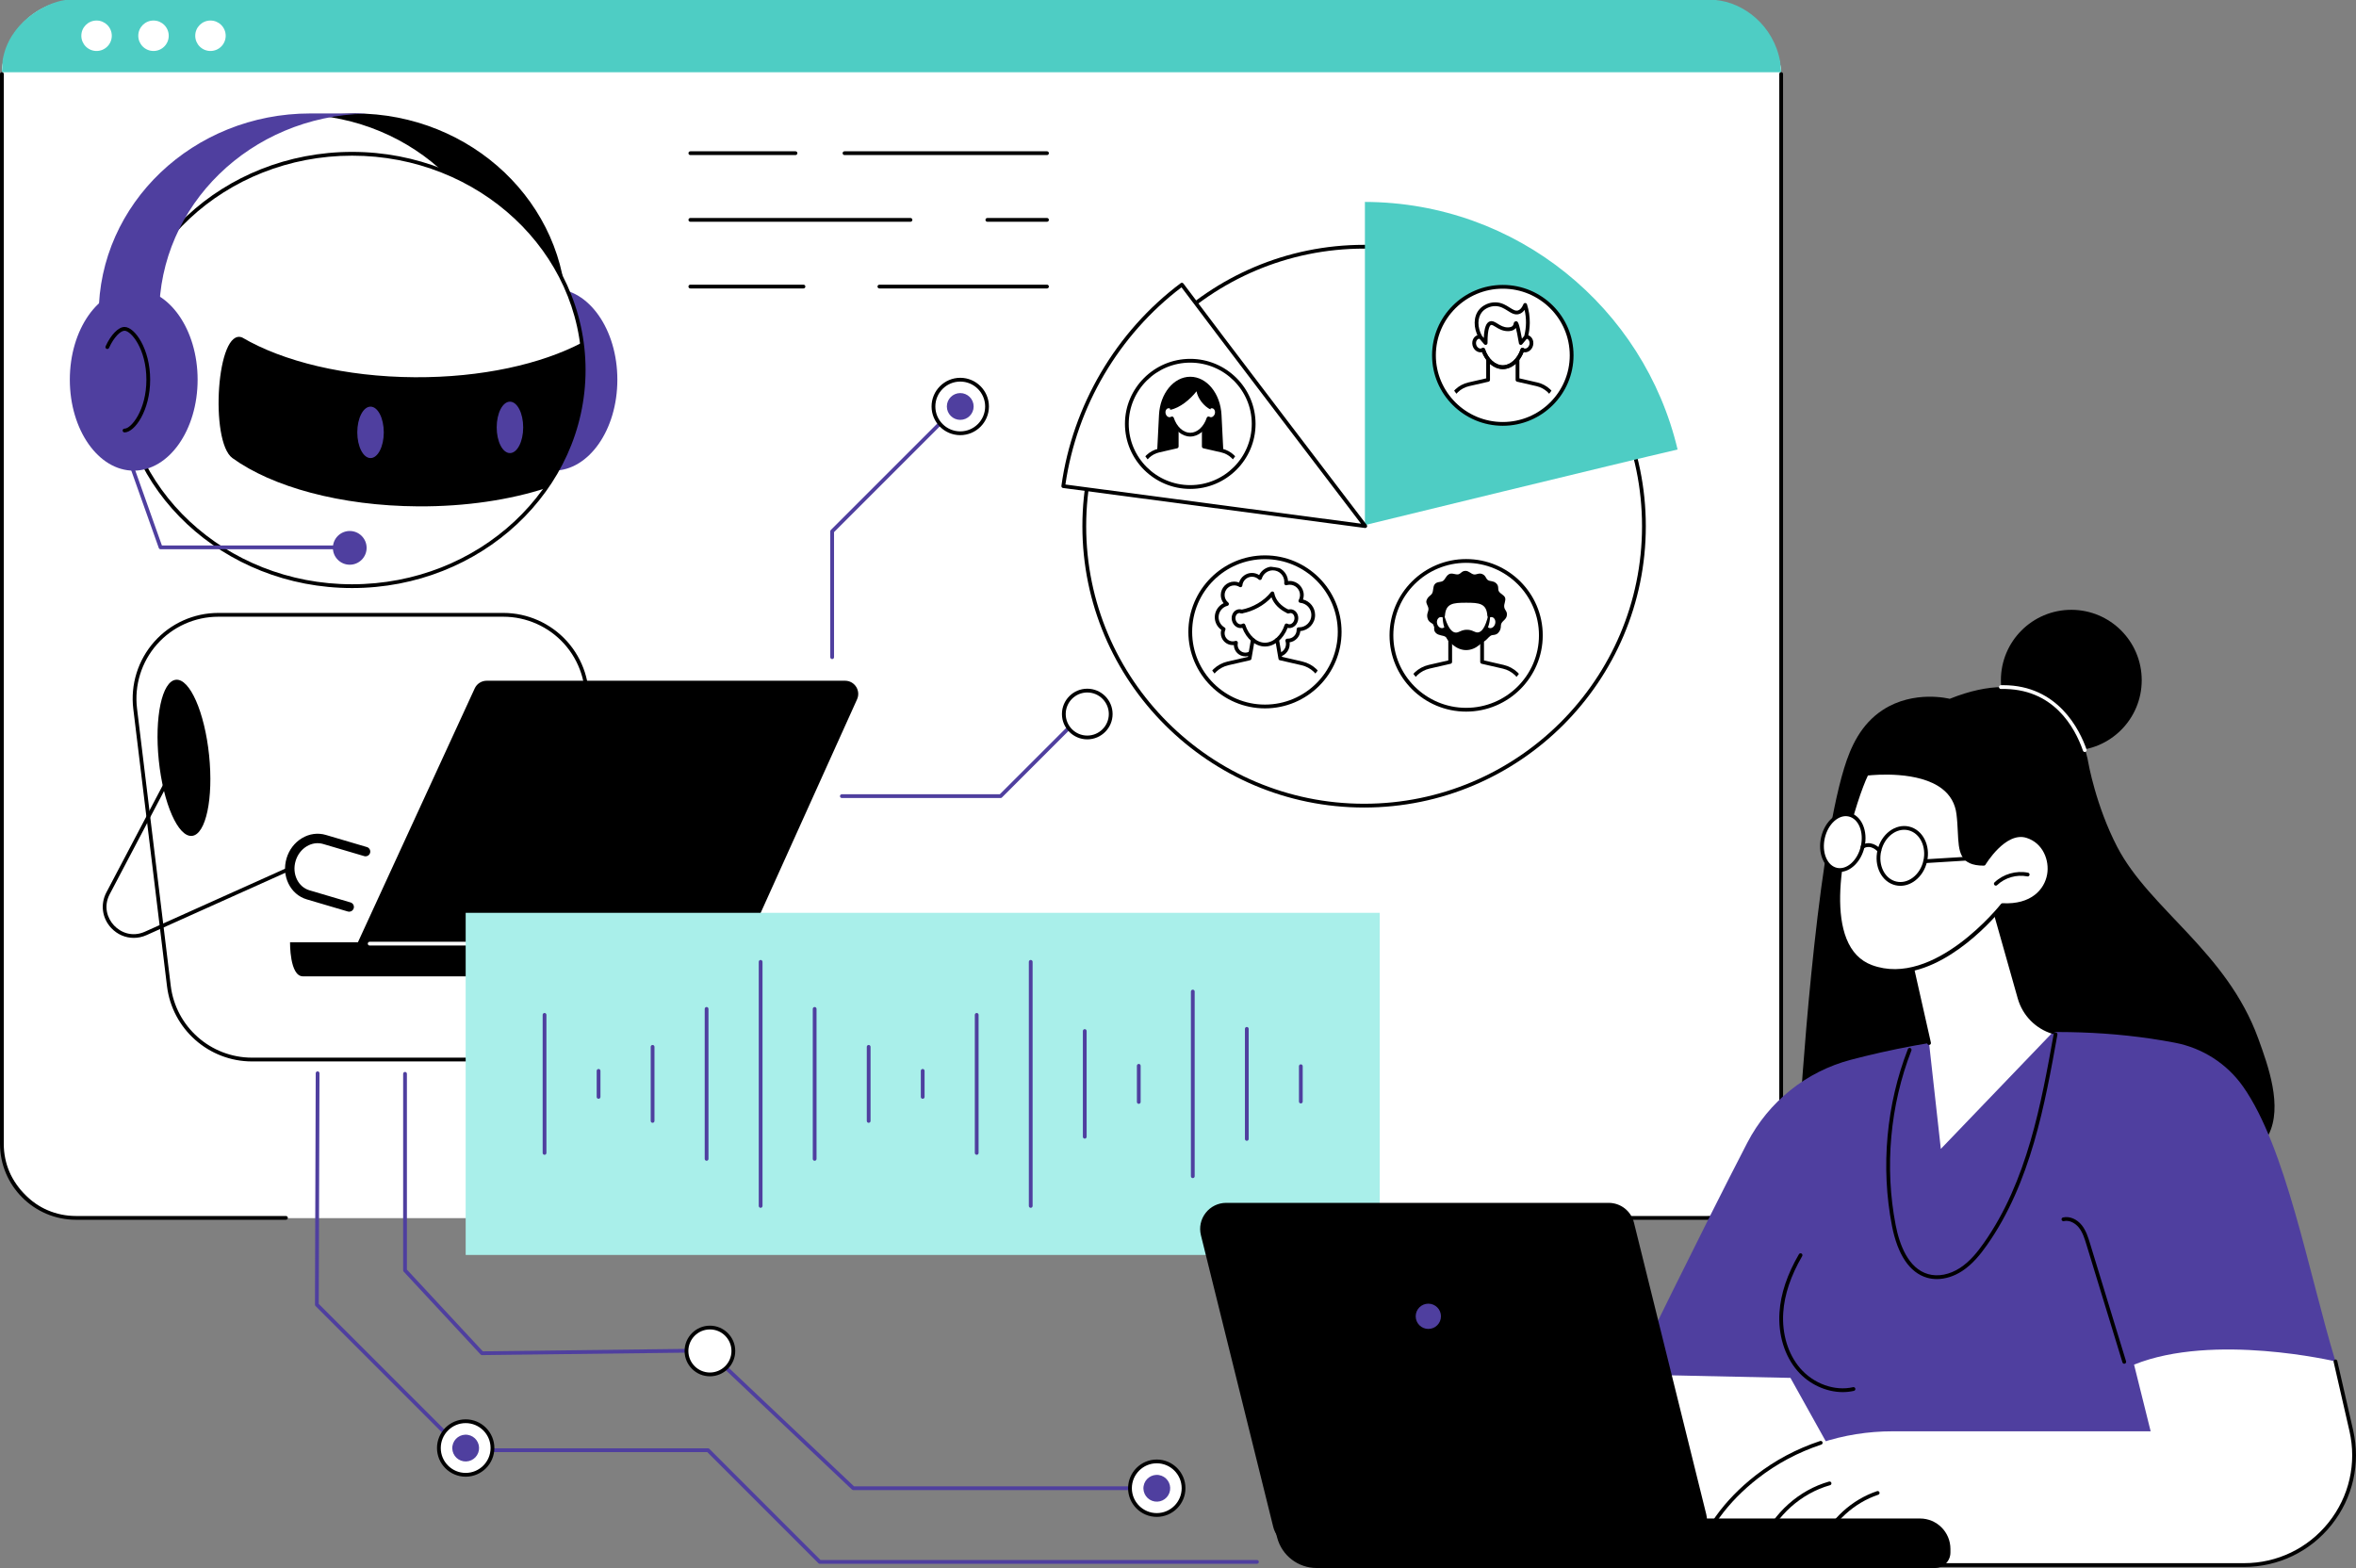 <?xml version="1.0" encoding="UTF-8"?><svg id="_レイヤー_2" xmlns="http://www.w3.org/2000/svg" xmlns:xlink="http://www.w3.org/1999/xlink" viewBox="0 0 2749.4 1830"><rect x="0" y="0" width="2749.4" height="1830" fill="#808080" stroke="none"/><defs><style>.cls-1{fill:none;}.cls-2{fill:#a9efea;}.cls-3{fill:#4f3f9f;}.cls-4{clip-path:url(#clippath-1);}.cls-5{clip-path:url(#clippath-3);}.cls-6{clip-path:url(#clippath-2);}.cls-7{fill:#fff;}.cls-8{fill:#4ecdc4;}.cls-9{clip-path:url(#clippath);}</style><clipPath id="clippath"><ellipse id="SVGID" class="cls-1" cx="1389" cy="494.72" rx="64.81" ry="64.54"/></clipPath><clipPath id="clippath-1"><ellipse id="SVGID-2" class="cls-1" cx="1753.74" cy="414.72" rx="70.36" ry="70.07"/></clipPath><clipPath id="clippath-2"><ellipse id="SVGID-3" class="cls-1" cx="1476.19" cy="737.45" rx="76.36" ry="76.27"/></clipPath><clipPath id="clippath-3"><ellipse id="SVGID-4" class="cls-1" cx="1710.96" cy="741.5" rx="76.36" ry="76.04"/></clipPath></defs><g id="Illustration"><g id="AI-Driven_Call_Analysis"><rect class="cls-7" x="2.2" width="2076.38" height="1421.37" rx="87.67" ry="87.67"/><rect class="cls-7" x="2.2" width="2076.38" height="1421.37" rx="87.67" ry="87.67"/><path class="cls-8" d="M2078.59,84.33l-1.25-12.68C2069.69,29.76,2034.91,2.77,2001.74,0H76.18C51.92,3.26,10.02,27.15,3.1,70.34l-.89,13.99h2076.38Z"/><path d="M333.7,1423.58H88.58c-48.84,0-88.58-39.74-88.58-88.58V86.37c0-1.22.99-2.2,2.2-2.2s2.2.99,2.2,2.2v1248.63c0,46.41,37.76,84.17,84.17,84.17h245.12c1.22,0,2.2.99,2.2,2.2s-.99,2.2-2.2,2.2Z"/><path d="M1992.21,1423.58H804.1c-1.22,0-2.2-.99-2.2-2.2s.99-2.2,2.2-2.2h1188.11c46.41,0,84.17-37.76,84.17-84.17V86.37c0-1.22.99-2.2,2.2-2.2s2.2.99,2.2,2.2v1248.63c0,48.84-39.74,88.58-88.58,88.58Z"/><circle class="cls-7" cx="112.68" cy="41.73" r="17.77"/><circle class="cls-7" cx="179.14" cy="41.73" r="17.77"/><circle class="cls-7" cx="245.61" cy="41.73" r="17.77"/><path class="cls-7" d="M254.76,717.56h332.6c58.06,0,103.32,50.31,97.2,108.04l-34.26,323.53c-5.26,49.72-47.2,87.46-97.2,87.46h-259.01c-49.42,0-91.07-36.89-97.03-85.95l-39.33-323.53c-7.08-58.23,38.37-109.54,97.03-109.54Z"/><path d="M553.11,1238.79h-259.01c-50.48,0-93.13-37.79-99.22-87.89l-39.33-323.53c-3.45-28.38,5.44-56.94,24.4-78.34,18.96-21.4,46.23-33.68,74.82-33.68h332.6c28.3,0,55.38,12.06,74.31,33.1,18.93,21.03,28.07,49.24,25.09,77.38l-34.26,323.53c-5.4,50.98-48.13,89.43-99.4,89.43ZM254.76,719.77c-27.33,0-53.4,11.73-71.52,32.19-18.12,20.46-26.62,47.75-23.33,74.88l39.33,323.53c5.82,47.9,46.6,84.01,94.84,84.01h259.01c49.01,0,89.85-36.75,95.01-85.48l34.26-323.53c2.85-26.9-5.89-53.86-23.98-73.96-18.09-20.11-43.98-31.64-71.03-31.64H254.76Z"/><ellipse cx="214.63" cy="884.46" rx="29.51" ry="91.59" transform="translate(-89.75 26.74) rotate(-5.9)"/><path d="M156.06,1094.59c-9.71,0-19.14-3.97-26.22-11.5-10.74-11.43-12.96-27.79-5.65-41.68l86.47-164.25c.57-1.08,1.9-1.49,2.98-.92,1.08.57,1.49,1.9.92,2.98l-86.47,164.25c-7.79,14.8-2.54,28.61,4.97,36.6,7.51,7.99,20.97,14.09,36.22,7.23l163.51-73.47c1.11-.5,2.41,0,2.91,1.11.5,1.11,0,2.42-1.11,2.92l-163.51,73.47c-4.89,2.2-9.99,3.26-15.03,3.27Z"/><path d="M407.5,1064.05c-.52,0-1.04-.07-1.56-.23l-47.93-14.16c-9.37-2.77-16.98-9.33-21.42-18.5-4.36-8.99-5.14-19.41-2.2-29.37,2.94-9.95,9.26-18.28,17.8-23.46,8.71-5.28,18.67-6.66,28.03-3.89l47.93,14.15c2.92.86,4.59,3.93,3.72,6.85-.86,2.92-3.93,4.59-6.85,3.72l-47.93-14.15c-6.36-1.88-13.18-.9-19.2,2.75-6.19,3.75-10.78,9.84-12.94,17.15-2.16,7.31-1.61,14.93,1.55,21.43,3.07,6.33,8.27,10.86,14.63,12.73l47.93,14.16c2.92.86,4.59,3.93,3.72,6.85-.71,2.4-2.9,3.95-5.28,3.95Z"/><path d="M353.54,1139.49h500.71l145.92-323.31c4.59-10.17-2.85-21.7-14.01-21.7h-418.21c-6,0-11.46,3.49-13.97,8.95l-136.33,296.36h-79.17s-.61,39.69,15.05,39.69Z"/><path class="cls-7" d="M855.78,1103.53h-424.38c-1.22,0-2.2-.99-2.2-2.2s.99-2.2,2.2-2.2h424.38c1.22,0,2.2.99,2.2,2.2s-.99,2.2-2.2,2.2Z"/><path d="M590.12,380.79c.26-4.43.41-8.89.41-13.38,0-127.92-107.07-230.93-240.76-233.9.02,0,2.04,1.51.19,1.58-2,.07,62.15-2.68,64.16-2.68,136.4,0,246.98,105.21,246.98,235,0,4.49-.15,8.95-.41,13.38h-70.57Z"/><ellipse class="cls-3" cx="645.87" cy="443.12" rx="74.57" ry="106.17"/><ellipse class="cls-7" cx="410.88" cy="431.79" rx="270.26" ry="252.32"/><path d="M410.88,686.31c-150.24,0-272.46-114.18-272.46-254.52s122.23-254.52,272.46-254.52,272.46,114.18,272.46,254.52-122.23,254.52-272.46,254.52ZM410.88,181.68c-147.8,0-268.05,112.2-268.05,250.11s120.25,250.11,268.05,250.11,268.05-112.2,268.05-250.11-120.25-250.11-268.05-250.11Z"/><path d="M637.55,569.55c27.52-39.26,43.63-86.14,43.91-136.57.06-11.24-.67-22.3-2.14-33.16-47.7,25.18-117.49,40.87-195.22,40.44-81.42-.45-153.97-18.49-201.39-46.33-29.93-12.33-38.18,121.3-11.52,140.64,46.17,33.49,126,55.88,216.85,56.39,55.61.31,107.18-7.63,149.49-21.4Z"/><ellipse class="cls-3" cx="432.41" cy="504.6" rx="15.46" ry="30.01"/><ellipse class="cls-3" cx="595.09" cy="498.79" rx="15.46" ry="30.01"/><ellipse class="cls-3" cx="156.05" cy="443.12" rx="74.57" ry="106.17"/><path d="M145.31,504.66c-1.22,0-2.2-.99-2.2-2.2s.99-2.2,2.2-2.2c7.8,0,25.53-21.59,25.53-57.13s-17.73-57.13-25.53-57.13c-4.37,0-12.19,7.01-18.05,20-.5,1.11-1.81,1.61-2.92,1.1-1.11-.5-1.6-1.81-1.1-2.92,6.1-13.52,14.97-22.6,22.07-22.6,12.06,0,29.94,25.84,29.94,61.54s-17.89,61.54-29.94,61.54Z"/><path class="cls-3" d="M186.13,380.79c-.26-4.43-.41-8.89-.41-13.38,0-127.92,106.8-231.75,240.49-234.72-.02,0-.08-.28-.11-.28-2-.05-61.96,0-63.97,0-136.4,0-246.98,105.21-246.98,235,0,4.49.15,8.95.41,13.38h70.57Z"/><path class="cls-3" d="M400,641.03h-212.62c-.93,0-1.77-.59-2.08-1.47l-36.13-101.74c-.41-1.15.19-2.41,1.34-2.82,1.15-.41,2.41.19,2.82,1.34l35.61,100.27h211.06c1.22,0,2.2.99,2.2,2.2s-.99,2.2-2.2,2.2Z"/><circle class="cls-3" cx="408.15" cy="639.4" r="19.68" transform="translate(-332.58 475.88) rotate(-45)"/><rect class="cls-2" x="543.43" y="1065.35" width="1066.66" height="399.28"/><path class="cls-3" d="M887.64,1409.63c-1.22,0-2.2-.99-2.2-2.2v-284.87c0-1.22.99-2.2,2.2-2.2s2.2.99,2.2,2.2v284.87c0,1.22-.99,2.2-2.2,2.2Z"/><path class="cls-3" d="M950.68,1354.72c-1.22,0-2.2-.99-2.2-2.2v-175.04c0-1.22.99-2.2,2.2-2.2s2.2.99,2.2,2.2v175.04c0,1.22-.99,2.2-2.2,2.2Z"/><path class="cls-3" d="M1013.72,1310.43c-1.22,0-2.2-.99-2.2-2.2v-86.46c0-1.22.99-2.2,2.2-2.2s2.2.99,2.2,2.2v86.46c0,1.22-.99,2.2-2.2,2.2Z"/><path class="cls-3" d="M1076.76,1282.4c-1.22,0-2.2-.99-2.2-2.2v-30.41c0-1.22.99-2.2,2.2-2.2s2.2.99,2.2,2.2v30.41c0,1.22-.99,2.2-2.2,2.2Z"/><path class="cls-3" d="M1139.8,1347.76c-1.22,0-2.2-.99-2.2-2.2v-161.12c0-1.22.99-2.2,2.2-2.2s2.2.99,2.2,2.2v161.12c0,1.22-.99,2.2-2.2,2.2Z"/><path class="cls-3" d="M824.59,1354.72c-1.22,0-2.2-.99-2.2-2.2v-175.04c0-1.22.99-2.2,2.2-2.2s2.2.99,2.2,2.2v175.04c0,1.22-.99,2.2-2.2,2.2Z"/><path class="cls-3" d="M761.56,1310.43c-1.22,0-2.2-.99-2.2-2.2v-86.46c0-1.22.99-2.2,2.2-2.2s2.2.99,2.2,2.2v86.46c0,1.22-.99,2.2-2.2,2.2Z"/><path class="cls-3" d="M698.51,1282.4c-1.22,0-2.2-.99-2.2-2.2v-30.41c0-1.22.99-2.2,2.2-2.2s2.2.99,2.2,2.2v30.41c0,1.22-.99,2.2-2.2,2.2Z"/><path class="cls-3" d="M635.47,1347.76c-1.22,0-2.2-.99-2.2-2.2v-161.12c0-1.22.99-2.2,2.2-2.2s2.2.99,2.2,2.2v161.12c0,1.22-.99,2.2-2.2,2.2Z"/><path class="cls-3" d="M1202.84,1409.63c-1.22,0-2.2-.99-2.2-2.2v-284.87c0-1.22.99-2.2,2.2-2.2s2.2.99,2.2,2.2v284.87c0,1.22-.99,2.2-2.2,2.2Z"/><path class="cls-3" d="M1265.88,1328.9c-1.22,0-2.2-.99-2.2-2.2v-123.4c0-1.22.99-2.2,2.2-2.2s2.2.99,2.2,2.2v123.4c0,1.22-.99,2.2-2.2,2.2Z"/><path class="cls-3" d="M1328.92,1288.29c-1.22,0-2.2-.99-2.2-2.2v-42.2c0-1.22.99-2.2,2.2-2.2s2.2.99,2.2,2.2v42.2c0,1.22-.99,2.2-2.2,2.2Z"/><path class="cls-3" d="M1391.96,1374.97c-1.22,0-2.2-.99-2.2-2.2v-215.55c0-1.22.99-2.2,2.2-2.2s2.2.99,2.2,2.2v215.55c0,1.22-.99,2.2-2.2,2.2Z"/><path class="cls-3" d="M1455,1331.44c-1.22,0-2.2-.99-2.2-2.2v-128.48c0-1.22.99-2.2,2.2-2.2s2.2.99,2.2,2.2v128.48c0,1.22-.99,2.2-2.2,2.2Z"/><path class="cls-3" d="M1518.04,1287.82c-1.22,0-2.2-.99-2.2-2.2v-41.25c0-1.22.99-2.2,2.2-2.2s2.2.99,2.2,2.2v41.25c0,1.22-.99,2.2-2.2,2.2Z"/><path class="cls-3" d="M971.1,769.19c-1.22,0-2.2-.99-2.2-2.2v-146.88c0-.59.23-1.15.65-1.56l148.39-148.39c.86-.86,2.26-.86,3.12,0,.86.86.86,2.26,0,3.12l-147.75,147.75v145.97c0,1.22-.99,2.2-2.2,2.2Z"/><circle class="cls-7" cx="1120.59" cy="474.39" r="31.27" transform="translate(-49.57 140.47) rotate(-7.02)"/><path d="M1120.59,507.86c-18.46,0-33.47-15.02-33.47-33.47s15.02-33.47,33.47-33.47,33.47,15.02,33.47,33.47-15.02,33.47-33.47,33.47ZM1120.59,445.33c-16.03,0-29.06,13.04-29.06,29.07s13.04,29.06,29.06,29.06,29.06-13.04,29.06-29.06-13.04-29.07-29.06-29.07Z"/><circle class="cls-3" cx="1120.59" cy="474.39" r="15.63"/><path class="cls-3" d="M1466.85,1825.09h-510.21c-.58,0-1.15-.23-1.56-.65l-129.69-129.69h-285.75c-.58,0-1.15-.23-1.56-.65l-169.87-169.87c-.42-.42-.65-.98-.65-1.57l.88-270.1c0-1.22.99-2.2,2.2-2.2h0c1.22,0,2.2.99,2.2,2.21l-.87,269.18,168.57,168.57h285.75c.58,0,1.15.23,1.56.65l129.69,129.69h509.3c1.22,0,2.2.99,2.2,2.2s-.99,2.2-2.2,2.2Z"/><circle class="cls-7" cx="543.43" cy="1689.96" r="31.27" transform="translate(-605.35 336.6) rotate(-22.5)"/><path d="M543.43,1723.44c-18.46,0-33.47-15.02-33.47-33.47s15.02-33.47,33.47-33.47,33.47,15.02,33.47,33.47-15.02,33.47-33.47,33.47ZM543.43,1660.9c-16.03,0-29.06,13.04-29.06,29.06s13.04,29.06,29.06,29.06,29.06-13.04,29.06-29.06-13.04-29.06-29.06-29.06Z"/><circle class="cls-3" cx="543.43" cy="1689.96" r="15.63" transform="translate(-1211.76 1955.67) rotate(-80.78)"/><path class="cls-3" d="M1349.92,1739.07h-354.17c-.56,0-1.11-.22-1.52-.6l-169.17-160.09-262.53,3.16c-.68.07-1.22-.25-1.64-.7l-89.84-96.76c-.38-.41-.59-.95-.59-1.5v-229.34c0-1.22.99-2.2,2.2-2.2s2.2.99,2.2,2.2v228.48l88.58,95.41,262.44-3.16c.63.05,1.13.21,1.54.6l169.19,160.1h353.3c1.22,0,2.2.99,2.2,2.2s-.99,2.2-2.2,2.2Z"/><circle class="cls-7" cx="828.46" cy="1576.72" r="27.35" transform="translate(-896.43 2020.76) rotate(-76.72)"/><path d="M828.46,1606.28c-16.3,0-29.56-13.26-29.56-29.55s13.26-29.56,29.56-29.56,29.56,13.26,29.56,29.56-13.26,29.55-29.56,29.55ZM828.46,1551.57c-13.87,0-25.15,11.28-25.15,25.15s11.28,25.14,25.15,25.14,25.15-11.28,25.15-25.14-11.28-25.15-25.15-25.15Z"/><circle class="cls-7" cx="1349.92" cy="1736.87" r="31.27" transform="translate(-362.94 356.61) rotate(-13.28)"/><path d="M1349.92,1770.34c-18.46,0-33.47-15.02-33.47-33.47s15.02-33.47,33.47-33.47,33.47,15.02,33.47,33.47-15.02,33.47-33.47,33.47ZM1349.92,1707.8c-16.03,0-29.06,13.04-29.06,29.06s13.04,29.07,29.06,29.07,29.06-13.04,29.06-29.07-13.04-29.06-29.06-29.06Z"/><circle class="cls-3" cx="1349.92" cy="1736.87" r="15.63" transform="translate(-580.75 2791.14) rotate(-80.78)"/><path class="cls-3" d="M1167.67,931.37h-185.25c-1.22,0-2.2-.99-2.2-2.2s.99-2.2,2.2-2.2h184.34l87.12-87.12c.86-.86,2.26-.86,3.12,0s.86,2.26,0,3.12l-87.77,87.77c-.41.41-.97.65-1.56.65Z"/><circle class="cls-7" cx="1268.82" cy="833.33" r="27.35" transform="translate(-107.11 1474.55) rotate(-58.28)"/><path d="M1268.82,862.89c-16.3,0-29.56-13.26-29.56-29.55s13.26-29.56,29.56-29.56,29.56,13.26,29.56,29.56-13.26,29.55-29.56,29.55ZM1268.82,808.19c-13.87,0-25.15,11.28-25.15,25.15s11.28,25.14,25.15,25.14,25.15-11.28,25.15-25.14-11.28-25.15-25.15-25.15Z"/><ellipse class="cls-7" cx="1591.88" cy="614.1" rx="326.54" ry="326.16"/><path d="M1591.88,942.46c-181.27,0-328.75-147.3-328.75-328.36s147.48-328.36,328.75-328.36,328.75,147.3,328.75,328.36-147.48,328.36-328.75,328.36ZM1591.88,290.15c-178.84,0-324.34,145.32-324.34,323.95s145.5,323.95,324.34,323.95,324.34-145.32,324.34-323.95-145.5-323.95-324.34-323.95Z"/><path class="cls-8" d="M1957.71,524.61c-39.07-165.33-187.54-288.45-364.89-288.95v377.16s304.06-74.19,364.89-88.21Z"/><path class="cls-7" d="M1379.23,332.22c-76.71,57.43-125.64,142.91-138.41,235.13,86.37,11.54,352.39,46.68,352.39,46.68,0,0-178.9-234.57-213.98-281.81Z"/><path d="M1593.22,616.24c-.1,0-.19,0-.29-.02-2.66-.35-267.01-35.26-352.4-46.68-.58-.08-1.11-.38-1.46-.85-.36-.47-.51-1.06-.43-1.64,12.99-93.83,63.75-180.06,139.27-236.6.47-.35,1.06-.49,1.64-.42.58.08,1.1.4,1.45.87,34.67,46.69,212.18,279.44,213.97,281.79.54.71.6,1.67.16,2.44-.4.69-1.13,1.1-1.91,1.1ZM1243.32,565.47c80.68,10.78,307.45,40.74,344.93,45.69-24-31.48-174.66-229.11-209.46-275.83-73.02,55.41-122.27,139.06-135.47,230.15Z"/><ellipse class="cls-7" cx="1389" cy="494.72" rx="74" ry="73.69"/><path d="M1389,570.61c-42.02,0-76.2-34.05-76.2-75.89s34.19-75.89,76.2-75.89,76.2,34.05,76.2,75.89-34.19,75.89-76.2,75.89ZM1389,423.23c-39.59,0-71.79,32.07-71.79,71.48s32.21,71.48,71.79,71.48,71.79-32.07,71.79-71.48-32.21-71.48-71.79-71.48Z"/><g class="cls-9"><path d="M1428.23,538.94l-2.75-54.67c-1.26-25.07-17.22-44.56-36.48-44.56s-35.22,19.49-36.48,44.56l-2.75,54.67h78.46Z"/><path class="cls-7" d="M1446.18,545.18c-2.81-9.68-10.67-17.08-20.53-19.34l-20.85-4.78v-26.23h-31.61v26.23l-20.85,4.78c-9.86,2.26-17.71,9.66-20.53,19.34l-7.95,41.85h130.28l-7.96-41.85Z"/><path d="M1454.14,589.24h-130.28c-.66,0-1.28-.29-1.7-.8s-.59-1.17-.47-1.82l7.95-41.85c3.08-10.64,11.57-18.64,22.2-21.08l19.14-4.39v-24.47c0-1.22.99-2.2,2.2-2.2h31.61c1.22,0,2.2.99,2.2,2.2v24.47l19.14,4.39c10.63,2.44,19.12,10.44,22.15,20.87.02.07.04.14.05.2l7.96,41.85c.12.64-.05,1.31-.47,1.82-.42.51-1.04.8-1.7.8ZM1326.52,584.83h124.95l-7.44-39.13c-2.61-8.86-9.83-15.64-18.87-17.71l-20.85-4.78c-1-.23-1.71-1.12-1.71-2.15v-24.02h-27.2v24.02c0,1.03-.71,1.92-1.71,2.15l-20.85,4.78c-9.07,2.08-16.32,8.9-18.9,17.81l-7.41,39.03Z"/><path class="cls-7" d="M1415.47,474.42c-1.15-.28-2.32-.18-3.4.24-.92-14.56-10.89-24.44-23.08-24.44s-22.16,9.88-23.08,24.44c-1.08-.41-2.25-.52-3.4-.24-3.42.85-5.38,4.79-4.38,8.8,1,4.01,4.59,6.58,8,5.74.55-.14,1.06-.36,1.53-.65,3.52,10.76,11.74,18.99,21.32,18.99s17.79-8.23,21.32-18.99c.47.28.98.51,1.53.64,3.42.85,7-1.72,8.01-5.74,1-4.01-.96-7.95-4.38-8.8Z"/><path d="M1389,509.5c-9.38,0-18.26-7.28-22.63-18.34-4.48.91-9.09-2.34-10.36-7.41-.67-2.7-.29-5.52,1.05-7.75,1.14-1.9,2.9-3.22,4.94-3.73.64-.16,1.32-.22,1.97-.22,1.89-14.08,12.1-24.05,25.03-24.05s23.15,9.97,25.04,24.05c.65,0,1.32.06,1.97.22h0c2.04.51,3.8,1.83,4.94,3.73,1.34,2.23,1.72,5.05,1.05,7.75-1.26,5.07-5.86,8.33-10.36,7.41-4.37,11.06-13.24,18.34-22.63,18.34ZM1367.68,486.1c.26,0,.52.05.77.14.63.23,1.12.74,1.33,1.38,3.42,10.45,11.15,17.47,19.22,17.47s15.8-7.02,19.22-17.47c.21-.64.7-1.15,1.33-1.38.63-.23,1.34-.16,1.91.19.3.19.6.31.91.39,2.23.54,4.63-1.3,5.34-4.13.39-1.57.19-3.18-.55-4.41-.38-.63-1.07-1.44-2.22-1.72-.67-.17-1.37-.11-2.08.16-.65.25-1.39.17-1.98-.21-.59-.38-.96-1.02-1.01-1.72-.82-12.96-9.6-22.37-20.88-22.37s-20.06,9.41-20.87,22.37c-.04.7-.42,1.34-1.01,1.72s-1.32.46-1.98.21c-.71-.27-1.42-.32-2.09-.16-1.15.28-1.84,1.09-2.22,1.72-.74,1.23-.94,2.84-.55,4.41.71,2.83,3.1,4.69,5.34,4.13.31-.08.6-.2.92-.39.35-.21.74-.32,1.14-.32Z"/><path d="M1365.54,478.31c11.54-2.16,23.57-12.4,30.79-21.62,1.41,8.19,8.69,17.75,16.32,21.12,0,0,3.63-32.6-23.65-31.55-27.28,1.05-23.46,32.05-23.46,32.05Z"/></g><ellipse class="cls-7" cx="1753.74" cy="414.72" rx="80.34" ry="80"/><path d="M1753.74,496.92c-45.51,0-82.54-36.88-82.54-82.2s37.03-82.2,82.54-82.2,82.54,36.88,82.54,82.2-37.03,82.2-82.54,82.2ZM1753.74,336.93c-43.08,0-78.13,34.9-78.13,77.79s35.05,77.79,78.13,77.79,78.13-34.9,78.13-77.79-35.05-77.79-78.13-77.79Z"/><g class="cls-4"><path d="M1824.46,517.15h-141.44c-.66,0-1.28-.29-1.7-.8s-.59-1.17-.47-1.82l8.64-45.43c3.32-11.47,12.48-20.1,23.96-22.73l20.93-4.8v-26.72c0-1.22.99-2.2,2.2-2.2h34.32c1.22,0,2.2.99,2.2,2.2v26.72l20.93,4.8c11.47,2.63,20.64,11.27,23.91,22.53.02.07.04.14.05.2l8.64,45.43c.12.64-.05,1.31-.47,1.82s-1.04.8-1.7.8ZM1685.68,512.74h136.11l-8.12-42.71c-2.85-9.68-10.75-17.1-20.63-19.37l-22.64-5.19c-1-.23-1.71-1.12-1.71-2.15v-26.27h-29.91v26.27c0,1.03-.71,1.92-1.71,2.15l-22.64,5.19c-9.92,2.27-17.83,9.73-20.66,19.46l-8.09,42.61Z"/><path class="cls-7" d="M1782.2,393.2c-1.24-.31-2.49-.19-3.65.25-.99-15.66-11.71-26.28-24.81-26.28s-23.82,10.62-24.81,26.28c-1.16-.44-2.42-.56-3.65-.25-3.68.91-5.78,5.15-4.71,9.46,1.08,4.32,4.93,7.08,8.61,6.17.59-.15,1.14-.39,1.64-.69,3.79,11.57,12.62,20.42,22.92,20.42s19.13-8.85,22.92-20.42c.5.31,1.05.55,1.64.69,3.68.91,7.53-1.85,8.61-6.17,1.08-4.32-1.03-8.55-4.71-9.46Z"/><path d="M1753.74,430.76c-10.06,0-19.57-7.84-24.23-19.74-4.79,1.05-9.73-2.41-11.08-7.82-.71-2.86-.31-5.85,1.11-8.2,1.21-2,3.06-3.4,5.21-3.93.73-.18,1.47-.26,2.22-.23,1.97-15.13,12.9-25.86,26.77-25.86s24.81,10.73,26.77,25.86c.76-.03,1.5.05,2.22.23h0c2.15.53,4,1.93,5.21,3.93,1.42,2.35,1.82,5.34,1.11,8.2-1.35,5.41-6.3,8.88-11.08,7.82-4.66,11.9-14.17,19.74-24.23,19.74ZM1730.82,405.93c.26,0,.51.05.76.14.63.23,1.12.74,1.33,1.38,3.7,11.31,12.07,18.9,20.82,18.9s17.12-7.6,20.83-18.9c.21-.64.7-1.15,1.33-1.38.63-.23,1.33-.17,1.91.18.34.2.68.35,1.04.44,2.49.61,5.15-1.43,5.93-4.56.43-1.73.21-3.5-.61-4.86-.42-.7-1.2-1.61-2.49-1.93-.75-.19-1.54-.13-2.34.17-.66.25-1.39.17-1.98-.21-.59-.38-.96-1.02-1.01-1.72-.88-14.03-10.39-24.21-22.61-24.21s-21.73,10.18-22.61,24.21c-.04.7-.42,1.33-1.01,1.72-.59.38-1.32.46-1.98.21-.8-.3-1.59-.36-2.34-.17-1.29.32-2.07,1.23-2.49,1.93-.82,1.36-1.04,3.13-.61,4.86.78,3.13,3.46,5.17,5.94,4.56.35-.09.69-.23,1.02-.44.35-.21.75-.32,1.15-.32Z"/><path d="M1753.74,430.76c-10.66,0-20.72-8.82-25.01-21.94-.38-1.16.25-2.4,1.41-2.78,1.16-.38,2.4.25,2.78,1.41,3.7,11.31,12.07,18.9,20.82,18.9s17.12-7.6,20.83-18.9c.38-1.15,1.62-1.79,2.78-1.41,1.16.38,1.79,1.62,1.41,2.78-4.3,13.12-14.35,21.94-25.02,21.94Z"/><path class="cls-7" d="M1727.85,362.69c-6.25,7.43-6.38,19.55-.35,30.42,2.06,2.41,4.11,4.81,6.17,7.22-.06-17.55,2.86-22.27,5.7-23.14,4.69-1.43,10.23,7.33,20.39,7.11,1.55-.03,5.02-.15,7.13-2.52,1.83-2.04,1.55-4.54,2.1-4.59.91-.09,2.55,4.69,5.7,23.14,2.03-2.42,4.06-4.85,6.09-7.27,1.11-4.21,2.13-9.74,2.2-16.25.09-8.8-1.59-16.02-3.17-20.97-1.33,3.28-3.61,7.22-7.52,8.51-8.2,2.7-14.35-9.32-27.5-9.3-6.22.01-12.87,2.78-16.95,7.65Z"/><path d="M1733.67,402.53c-.63,0-1.25-.27-1.68-.77l-6.17-7.22c-.1-.11-.18-.23-.25-.36-6.43-11.61-6.2-24.83.6-32.9,4.36-5.19,11.5-8.42,18.64-8.43h.05c7.28,0,12.62,3.38,16.92,6.11,4.21,2.67,6.95,4.26,9.85,3.3,2.46-.81,4.54-3.25,6.16-7.24.35-.86,1.24-1.44,2.13-1.37.93.03,1.73.65,2.02,1.53,2.25,7.03,3.35,14.32,3.27,21.66-.06,5.65-.82,11.3-2.27,16.79-.08.31-.23.6-.44.85l-6.09,7.27c-.55.66-1.44.93-2.27.71-.83-.23-1.45-.91-1.6-1.76-1.62-9.5-2.77-14.91-3.55-17.97-.13.18-.28.35-.43.52-2.8,3.13-7.11,3.22-8.73,3.25-6.3.05-10.98-2.8-14.43-4.94-2.27-1.4-4.23-2.63-5.37-2.27-.99.3-4.2,2.7-4.14,21.02,0,.93-.57,1.75-1.44,2.08-.25.09-.51.14-.77.14ZM1769.44,374.95c1.9,0,3.29,1.73,6.62,20.32l2.73-3.26c1.27-4.98,1.95-10.11,2-15.24.05-5.08-.5-10.14-1.64-15.09-1.73,2.38-3.79,3.97-6.15,4.75-5.04,1.67-9.19-.98-13.59-3.76-4.21-2.67-8.55-5.42-14.55-5.42h-.04c-5.78.01-11.78,2.7-15.27,6.86h0c-5.59,6.64-5.67,17.77-.22,27.73l2.24,2.62c.48-11.99,2.75-18.04,7.16-19.39,3.06-.93,5.94.85,8.98,2.74,3.31,2.05,7.13,4.39,12.01,4.27,1.1-.02,4.02-.08,5.54-1.78.74-.83.97-1.82,1.16-2.62.19-.82.58-2.52,2.38-2.69.22-.02.44-.04.64-.04ZM1727.85,362.69h.02-.02Z"/></g><ellipse class="cls-7" cx="1476.19" cy="737.45" rx="87.19" ry="87.08"/><path d="M1476.19,826.73c-49.29,0-89.39-40.05-89.39-89.28s40.1-89.28,89.39-89.28,89.39,40.05,89.39,89.28-40.1,89.28-89.39,89.28ZM1476.19,652.58c-46.86,0-84.98,38.07-84.98,84.87s38.12,84.87,84.98,84.87,84.98-38.07,84.98-84.87-38.12-84.87-84.98-84.87Z"/><g class="cls-6"><path class="cls-7" d="M1517.47,701.35c1.14-2.04,1.79-4.39,1.79-6.89,0-7.85-6.37-14.21-14.23-14.21-1.47,0-2.88.22-4.21.63.07-.61.12-1.22.12-1.85,0-8.6-6.98-15.57-15.59-15.57-7.11,0-13.1,4.76-14.98,11.27-2.42-2.36-5.73-3.82-9.39-3.82-7.03,0-12.8,5.39-13.39,12.27-2.1-1.35-4.59-2.14-7.27-2.14-7.43,0-13.45,6.01-13.45,13.43,0,4.22,1.95,7.98,5,10.44-6.91,1.76-12.02,8-12.02,15.45,0,5.94,3.25,11.11,8.07,13.86-.67,1.47-1.06,3.11-1.06,4.83,0,6.45,5.24,11.68,11.7,11.68,1.33,0,2.61-.23,3.8-.64-.18.81-.29,1.64-.29,2.51,0,6.24,5.06,11.29,11.31,11.29s11.31-5.06,11.31-11.29,12.09-8.1,12.09-.89,5.85,13.04,13.06,13.04,13.06-5.84,13.06-13.04c0-1.44-.24-2.83-.68-4.12.23.01.45.03.68.03,6.89,0,12.48-5.58,12.48-12.46,0-.27-.02-.54-.04-.81.21,0,.41.03.63.03,9.15,0,16.57-7.41,16.57-16.55,0-8.62-6.61-15.7-15.04-16.47Z"/><path d="M1489.82,766.94c-8.42,0-15.26-6.84-15.26-15.25,0-.83-.24-1.42-.73-1.82-.5-.4-1.29-.63-2.2-.63-2.24,0-4.75,1.37-4.75,3.33,0,7.44-6.06,13.5-13.51,13.5s-13.36-5.91-13.51-13.22c-.43.04-.87.06-1.31.06-7.66,0-13.9-6.23-13.9-13.89,0-1.34.19-2.66.57-3.94-4.73-3.39-7.59-8.89-7.59-14.75,0-7.07,4.08-13.36,10.27-16.34-2.1-2.71-3.26-6.04-3.26-9.55,0-8.62,7.02-15.64,15.65-15.64,1.95,0,3.87.36,5.67,1.07,1.94-6.47,8.02-11.19,15-11.19,3.02,0,5.93.86,8.42,2.46,2.96-5.95,9.13-9.9,15.94-9.9,9.52,0,17.31,7.5,17.78,16.9.63-.07,1.27-.11,1.91-.11,9.06,0,16.43,7.36,16.43,16.42,0,1.77-.29,3.53-.85,5.2,8.22,2.07,14.1,9.43,14.1,18.17,0,9.82-7.59,17.89-17.22,18.69-.63,6.77-5.87,12.21-12.55,13.16.09.67.14,1.35.14,2.03,0,8.41-6.85,15.25-15.26,15.25ZM1471.63,744.84c4.39,0,7.34,2.75,7.34,6.85,0,5.98,4.87,10.84,10.86,10.84s10.86-4.86,10.86-10.84c0-1.15-.19-2.31-.56-3.43-.23-.69-.1-1.46.34-2.04.44-.58,1.15-.88,1.88-.86.33.02.44.03.55.03,5.66,0,10.27-4.6,10.27-10.25,0-.16-.01-.33-.02-.49-.04-.62.18-1.32.61-1.77s1.04-.81,1.67-.75l.54.03c7.92,0,14.36-6.43,14.36-14.34,0-7.46-5.61-13.6-13.04-14.28-.74-.07-1.4-.51-1.75-1.17-.35-.66-.34-1.45.02-2.1.99-1.77,1.51-3.79,1.51-5.82,0-6.62-5.39-12.01-12.02-12.01-1.22,0-2.41.18-3.56.53-.71.22-1.49.06-2.06-.41-.57-.48-.87-1.21-.78-1.95.06-.52.1-1.05.1-1.59,0-7.37-6.01-13.37-13.39-13.37-5.93,0-11.22,3.98-12.86,9.67-.21.75-.81,1.32-1.55,1.52-.75.2-1.55-.01-2.1-.55-2.11-2.06-4.9-3.2-7.85-3.2-5.78,0-10.7,4.5-11.2,10.25-.07.77-.53,1.45-1.23,1.79-.7.34-1.51.29-2.17-.12-1.82-1.17-3.92-1.79-6.08-1.79-6.2,0-11.24,5.04-11.24,11.23,0,3.4,1.52,6.58,4.18,8.73.65.52.95,1.37.77,2.18-.18.82-.8,1.46-1.61,1.67-6.1,1.56-10.36,7.03-10.36,13.31,0,4.92,2.67,9.5,6.96,11.95.99.56,1.39,1.79.91,2.83-.57,1.25-.86,2.57-.86,3.92,0,5.23,4.26,9.48,9.49,9.48,1.04,0,2.07-.18,3.08-.52.76-.26,1.59-.09,2.19.45.6.53.85,1.35.68,2.13-.16.68-.23,1.36-.23,2.02,0,5.01,4.08,9.09,9.1,9.09s9.1-4.08,9.1-9.09,4.75-7.74,9.16-7.74Z"/><path class="cls-7" d="M1519.38,774.23l-43.19-9.94-43.19,9.94c-11.62,2.67-20.87,11.42-24.18,22.86l-9.37,49.45h153.5l-9.37-49.45c-3.31-11.44-12.57-20.18-24.18-22.86Z"/><path d="M1552.94,848.75h-153.5c-.66,0-1.28-.29-1.7-.8-.42-.51-.59-1.17-.47-1.82l9.37-49.45c3.58-12.4,13.47-21.74,25.86-24.59l43.19-9.93c.33-.07.66-.07.99,0l43.19,9.93c12.39,2.85,22.28,12.2,25.81,24.39l9.42,49.66c.12.65-.05,1.31-.47,1.82-.42.51-1.04.8-1.7.8ZM1402.1,844.34h148.18l-8.88-46.84c-3.04-10.46-11.68-18.63-22.51-21.12l-42.7-9.82-42.7,9.82c-10.83,2.49-19.47,10.66-22.56,21.32l-8.83,46.63Z"/><polygon class="cls-7" points="1457.79 771.11 1463.55 737.59 1488.83 737.59 1494.52 770.74 1457.79 771.11"/><path class="cls-7" d="M1507.38,713.46c-1.35-.34-2.73-.21-4,.28-1.08-17.21-12.84-28.88-27.19-28.88s-26.11,11.67-27.19,28.88c-1.28-.49-2.65-.62-4-.28-4.03,1-6.34,5.66-5.16,10.4,1.18,4.74,5.4,7.78,9.43,6.78.65-.16,1.25-.43,1.8-.76,4.15,12.71,13.83,22.44,25.12,22.44s20.97-9.73,25.12-22.44c.55.34,1.15.6,1.8.76,4.03,1,8.25-2.03,9.43-6.78,1.18-4.74-1.13-9.4-5.16-10.4Z"/><path class="cls-7" d="M1449,713.74c-1.28-.49-2.65-.62-4-.28-4.03,1-6.34,5.66-5.16,10.4,1.18,4.74,5.4,7.78,9.43,6.78.65-.16,1.25-.43,1.8-.76,4.15,12.71,13.83,22.44,25.12,22.44s20.97-9.73,25.12-22.44c.55.34,1.15.6,1.8.76,4.03,1,8.25-2.03,9.43-6.78,1.18-4.74-1.13-9.4-5.16-10.4-1.35-.34-2.73-.21-4,.28h-54.38Z"/><path d="M1476.19,754.53c-10.98,0-21.38-8.64-26.42-21.74-5.19,1.26-10.6-2.49-12.07-8.4-.7-2.8-.42-5.68.79-8.12,1.27-2.55,3.39-4.31,5.98-4.96,1.73-.43,3.57-.3,5.32.36,1.14.44,1.71,1.71,1.27,2.85-.44,1.14-1.72,1.71-2.85,1.27-.91-.35-1.82-.42-2.69-.2-1.31.33-2.41,1.26-3.09,2.64-.74,1.5-.91,3.3-.46,5.09.89,3.56,3.92,5.89,6.76,5.17.4-.1.79-.26,1.19-.51.58-.35,1.28-.42,1.91-.18.63.23,1.12.74,1.33,1.38,4.09,12.51,13.34,20.92,23.02,20.92s18.93-8.41,23.02-20.92c.21-.64.7-1.15,1.33-1.38.63-.23,1.34-.16,1.91.19.39.23.79.4,1.18.5,2.84.71,5.87-1.61,6.76-5.17.44-1.79.28-3.6-.46-5.09-.68-1.38-1.78-2.31-3.09-2.64-.87-.21-1.77-.15-2.69.2-1.13.43-2.41-.14-2.85-1.27-.43-1.14.14-2.41,1.27-2.85,1.75-.66,3.59-.79,5.32-.36,2.59.64,4.71,2.4,5.98,4.96,1.21,2.43,1.49,5.31.79,8.12-1.47,5.91-6.88,9.66-12.07,8.4-5.04,13.09-15.44,21.74-26.42,21.74Z"/><path class="cls-7" d="M1449,713.74c13.6-2.56,27.32-10.33,35.82-21.23,1.66,9.68,9.57,17.25,18.56,21.23h-54.38Z"/><path d="M1503.38,715.95c-.3,0-.6-.06-.89-.19-9.15-4.05-15.88-10.82-18.7-18.62-8.67,9.39-21.22,16.29-34.37,18.77-1.19.22-2.35-.56-2.57-1.76-.23-1.2.56-2.35,1.76-2.57,13.41-2.52,26.63-10.35,34.49-20.42.54-.69,1.43-.99,2.27-.78.85.21,1.49.9,1.64,1.77,1.39,8.09,7.85,15.41,17.27,19.58,1.11.49,1.62,1.8,1.12,2.91-.36.82-1.17,1.31-2.02,1.31Z"/><path d="M1494.12,770.63c-1.05,0-1.99-.76-2.17-1.83l-3.72-21.66c-.21-1.2.6-2.34,1.8-2.55,1.2-.21,2.34.6,2.55,1.8l3.72,21.66c.21,1.2-.6,2.34-1.8,2.55-.13.02-.25.03-.38.03Z"/><path d="M1458.25,770.63c-.12,0-.25-.01-.38-.03-1.2-.21-2.01-1.35-1.8-2.55l3.69-21.46c.21-1.2,1.34-2,2.55-1.8,1.2.21,2.01,1.35,1.8,2.55l-3.69,21.46c-.18,1.07-1.12,1.83-2.17,1.83Z"/></g><ellipse class="cls-7" cx="1710.96" cy="741.5" rx="87.19" ry="86.82"/><path d="M1710.96,830.52c-49.29,0-89.39-39.94-89.39-89.03s40.1-89.02,89.39-89.02,89.39,39.94,89.39,89.02-40.1,89.03-89.39,89.03ZM1710.96,656.88c-46.86,0-84.98,37.96-84.98,84.61s38.12,84.62,84.98,84.62,84.98-37.96,84.98-84.62-38.12-84.61-84.98-84.61Z"/><g class="cls-5"><path d="M1758.51,717.91c-.38,4.65-4.75,6.43-6.29,9.44-1.56,3.06.36,5.74-3.09,10.37-3.38,4.53-7.09,2.45-9.87,4.41-2.7,1.9-4.75,5.39-7.85,6.7-2.99,1.26-6.63.2-9.9.86-3.14.63-6.28,3.07-9.59,3.07-3.17,0-6.16-3.13-9.39-3.74-3.23-.61-5.75,2.04-8.68.93-5.9-2.23-4.45-5.05-7.09-6.78-2.75-1.8-7.94-1.29-11.08-4.38-3.62-3.55-.95-6.58-2.66-9.32-1.76-2.83-5.82-2.7-7.19-8.15-1.28-5.08,1.34-7.46,1.15-10.85-.19-3.34-3.46-6.51-2.26-9.8,1.85-5.05,5.08-5.31,6.62-8.32,1.56-3.06.8-7.57,2.84-10.31,2.7-3.62,7.05-2.17,9.84-4.13,2.7-1.9,3.11-5.45,6.82-7.73,3.35-2.05,7.61.77,10.88.12,3.14-.63,4.09-4.13,8.61-4.05,3.85.07,6.29,3.53,9.52,4.14,3.23.61,5.64-2.02,9.69-.49,4.54,1.71,4.2,5.4,6.84,7.12,2.75,1.8,6.07.55,9.53,3.63,3.77,3.35,1.59,6.88,3.3,9.62,1.76,2.83,6.19,4.27,7.22,7.41,1.04,3.19-1.46,7.15-1.06,10.52.51,4.35,3.57,4.68,3.15,9.7Z"/><path d="M1787.71,852.47h-153.5c-.66,0-1.28-.29-1.7-.8s-.59-1.17-.47-1.82l9.37-49.31c3.58-12.36,13.47-21.68,25.86-24.53l22.86-5.24v-29.14c0-1.22.99-2.2,2.2-2.2h37.25c1.22,0,2.2.99,2.2,2.2v29.14l22.86,5.24c12.39,2.84,22.28,12.16,25.81,24.32.02.07.04.14.05.2l9.37,49.31c.12.64-.05,1.31-.47,1.82s-1.04.8-1.7.8ZM1636.87,848.06h148.17l-8.85-46.59c-3.11-10.58-11.74-18.68-22.53-21.16l-24.57-5.63c-1-.23-1.71-1.12-1.71-2.15v-28.69h-32.84v28.69c0,1.03-.71,1.92-1.71,2.15l-24.57,5.63c-10.83,2.48-19.47,10.63-22.56,21.26l-8.83,46.49Z"/><path class="cls-7" d="M1741.85,718.14c-1.34-.33-2.7-.2-3.97.28-1.07-17-12.71-17.19-26.93-17.19s-25.86.2-26.93,17.19c-1.26-.48-2.62-.61-3.96-.28-3.99.99-6.28,5.59-5.11,10.27,1.17,4.68,5.35,7.68,9.34,6.69.64-.16,1.24-.42,1.78-.75,4.11,12.55,13.7,22.16,24.87,22.16s20.76-9.61,24.87-22.16c.55.33,1.14.59,1.78.75,3.99.99,8.17-2.01,9.34-6.69,1.17-4.68-1.12-9.28-5.11-10.27Z"/><path d="M1710.96,758.72c-10.88,0-21.18-8.53-26.18-21.46-5.14,1.24-10.5-2.47-11.96-8.31-.76-3.05-.33-6.25,1.18-8.76,1.28-2.13,3.25-3.62,5.54-4.18.83-.2,1.68-.28,2.54-.23,2.26-16.75,15.78-16.75,28.88-16.75s26.62,0,28.88,16.75c.85-.05,1.71.03,2.54.23h0c2.29.57,4.25,2.05,5.54,4.18,1.51,2.51,1.94,5.71,1.18,8.76-1.46,5.84-6.81,9.56-11.96,8.31-5,12.93-15.3,21.46-26.18,21.46ZM1686.08,732.15c.26,0,.52.05.77.14.63.23,1.12.74,1.33,1.38,4.04,12.35,13.2,20.64,22.78,20.64s18.74-8.3,22.78-20.64c.21-.64.7-1.15,1.33-1.38.63-.23,1.33-.17,1.91.18.39.24.77.4,1.16.5,2.81.7,5.8-1.58,6.68-5.08.48-1.93.23-3.9-.68-5.42-.48-.79-1.35-1.81-2.82-2.18-.86-.21-1.75-.14-2.65.2-.65.25-1.39.17-1.98-.21-.59-.38-.96-1.02-1.01-1.72-.91-14.42-9.54-15.13-24.73-15.13s-23.82.7-24.73,15.13c-.04.7-.42,1.34-1.01,1.72-.59.38-1.32.45-1.98.21-.9-.34-1.79-.41-2.65-.2-1.46.36-2.34,1.38-2.82,2.18-.91,1.52-1.16,3.49-.68,5.42.87,3.5,3.86,5.79,6.67,5.09.4-.1.78-.26,1.17-.5.35-.21.74-.32,1.14-.32Z"/><path d="M1683.7,717.04c.29-.63.59-1.26.88-1.89,4.67,18.2,9.84,22.57,13.77,23.08,4.19.55,6.54-3.32,13.69-3.26,6.92.06,9.07,3.78,13.09,3.07,3.66-.65,8.21-4.84,11.82-20.89.66-.43,1.33-.85,1.99-1.28.16,4.39-.08,14.01-5.91,23.69-2.52,4.19-10.12,16.83-22.06,16.94-13.51.12-21.72-15.9-23.09-18.56-4.48-8.64-4.46-16.88-4.17-20.91Z"/></g><path d="M1221.83,180.98h-236.31c-1.22,0-2.2-.99-2.2-2.2s.99-2.2,2.2-2.2h236.31c1.22,0,2.2.99,2.2,2.2s-.99,2.2-2.2,2.2Z"/><path d="M928.34,180.98h-122.73c-1.22,0-2.2-.99-2.2-2.2s.99-2.2,2.2-2.2h122.73c1.22,0,2.2.99,2.2,2.2s-.99,2.2-2.2,2.2Z"/><path d="M1221.83,258.81h-69.62c-1.22,0-2.2-.99-2.2-2.2s.99-2.2,2.2-2.2h69.62c1.22,0,2.2.99,2.2,2.2s-.99,2.2-2.2,2.2Z"/><path d="M1062.52,258.81h-256.91c-1.22,0-2.2-.99-2.2-2.2s.99-2.2,2.2-2.2h256.91c1.22,0,2.2.99,2.2,2.2s-.99,2.2-2.2,2.2Z"/><path d="M1221.83,336.64h-195.6c-1.22,0-2.2-.99-2.2-2.2s.99-2.2,2.2-2.2h195.6c1.22,0,2.2.99,2.2,2.2s-.99,2.2-2.2,2.2Z"/><path d="M937.64,336.64h-132.04c-1.22,0-2.2-.99-2.2-2.2s.99-2.2,2.2-2.2h132.04c1.22,0,2.2.99,2.2,2.2s-.99,2.2-2.2,2.2Z"/><circle cx="2417.17" cy="793.88" r="82.17"/><path d="M2099.9,1308.35c98.76,25.93,492.62,124.66,547.5,15.95,16.68-33.04-.46-80.27-12.04-112.17-36.82-101.47-126.66-150.83-164.54-223.56-25.21-48.4-33.95-99.17-33.95-99.17-.91-5.45-9.47-54.67-56.09-77.91-24.12-12.02-58.07-14.98-105.49,4.09,0,0-41.58-10.78-78,12.92-25.96,16.89-37.72,43.69-45.1,67.65-33.97,110.34-51.25,394.52-52.29,412.2Z"/><path class="cls-7" d="M2432.89,877.65c-.91,0-1.76-.57-2.08-1.48-9.61-27.52-34.75-73.46-95.76-72.07-1.24.04-2.23-.94-2.25-2.15-.03-1.22.94-2.23,2.15-2.26.92-.02,1.84-.03,2.74-.03,64.08,0,89.34,52.31,97.28,75.06.4,1.15-.2,2.41-1.35,2.81-.24.08-.49.12-.73.12Z"/><polygon class="cls-7" points="1825.58 1792.56 2191.24 1792.56 2165.14 1580.2 1964.89 1541.24 1825.58 1792.56"/><path d="M2191.24,1794.77h-365.66c-.78,0-1.5-.41-1.9-1.09-.4-.67-.41-1.51-.03-2.19l139.31-251.32c.46-.84,1.41-1.29,2.35-1.1l200.26,38.95c.94.18,1.65.95,1.77,1.89l26.1,212.36c.08.63-.12,1.26-.54,1.73-.42.47-1.02.75-1.65.75ZM1829.32,1790.36h359.42l-25.6-208.3-197.11-38.34-136.71,246.64Z"/><path class="cls-3" d="M2089.42,1608.11l-185.39-3.91s82.92-170.04,135.04-270.54c24.84-47.9,68.72-83.12,120.9-96.82,86.29-22.66,230.51-48.17,378.17-19.88,32.09,6.15,60.57,24.38,79.4,51.08,50.03,70.93,76.18,215.66,107.88,320.84l-204.63,3.74,48.74,170.3-395.13-2.27-84.99-152.54Z"/><path class="cls-7" d="M1976.38,1826.57h642.45c82.44,0,143.49-76.61,125.09-156.97l-18.48-80.71s-142.22-33.67-235.04,3.74l19.37,77.83h-301.21c-57.23,0-113.4,18.05-158.52,53.25-30.61,23.88-59.51,57.23-73.65,102.86Z"/><path d="M2618.82,1828.77h-642.45c-.7,0-1.36-.33-1.78-.9-.42-.56-.54-1.29-.33-1.96,12.45-40.17,37.48-75.15,74.4-103.95,22.43-17.5,47.8-31.02,75.38-40.18,1.16-.37,2.4.24,2.79,1.4.38,1.16-.24,2.41-1.4,2.79-27.11,9-52.02,22.28-74.06,39.47-35.32,27.55-59.52,60.82-71.99,98.92h639.43c38.62,0,74.57-17.32,98.63-47.52,24.07-30.2,32.93-69.11,24.31-106.75l-18.48-80.71c-.27-1.19.47-2.37,1.66-2.64,1.19-.28,2.37.47,2.64,1.66l18.48,80.71c8.92,38.96-.25,79.23-25.16,110.49-24.91,31.26-62.12,49.18-102.08,49.18Z"/><path d="M2057.56,1802.71c-.28,0-.56-.05-.83-.16-1.13-.46-1.67-1.74-1.21-2.87,13.7-33.67,43.95-60.7,78.93-70.56,1.18-.32,2.39.35,2.72,1.52.33,1.17-.35,2.39-1.52,2.72-33.71,9.5-62.84,35.55-76.05,67.98-.35.85-1.17,1.37-2.04,1.37Z"/><path d="M2125.64,1804.19c-.3,0-.6-.06-.9-.19-1.11-.5-1.61-1.8-1.12-2.91,12.59-28.24,37.6-50.97,66.91-60.8,1.16-.38,2.4.23,2.79,1.39.39,1.15-.23,2.41-1.39,2.79-28.16,9.45-52.19,31.29-64.28,58.42-.37.82-1.17,1.31-2.02,1.31Z"/><path d="M2478.96,1591.6c-.94,0-1.82-.61-2.11-1.56l-42.08-137.62c-2.12-6.93-4.31-14.1-8.81-19.74-3.89-4.87-10.8-9.08-17.5-7.5-1.19.27-2.37-.45-2.65-1.64-.28-1.18.45-2.37,1.64-2.65,7.54-1.77,16.16,1.77,21.96,9.05,5.02,6.29,7.44,14.22,9.58,21.2l42.08,137.62c.36,1.16-.3,2.4-1.46,2.75-.22.07-.43.1-.65.1Z"/><path d="M2260.24,1492.79c-3.93,0-7.77-.52-11.43-1.57-20.22-5.8-34.39-26.8-40.96-60.73-13.21-68.19-6.6-141.38,18.62-206.09.44-1.13,1.72-1.7,2.86-1.25,1.13.44,1.7,1.72,1.25,2.86-24.92,63.95-31.45,136.27-18.39,203.65,4.35,22.45,14.45,50.62,37.85,57.33,11.57,3.32,25.17.67,37.32-7.25,11.81-7.71,20.6-18.95,27.65-28.94,50.72-71.85,67.14-163.34,81.62-244.06.22-1.2,1.35-1.99,2.56-1.78,1.2.22,2,1.36,1.78,2.56-14.56,81.17-31.07,173.17-82.36,245.82-7.29,10.32-16.42,21.98-28.85,30.09-9.43,6.16-19.73,9.37-29.51,9.37Z"/><path d="M2150.49,1624.73c-19.34,0-39.47-9.19-53.04-24.95-14.93-17.34-22.53-42.14-20.84-68.04,1.41-21.71,9.05-44.57,22.7-67.95.61-1.05,1.96-1.41,3.02-.79,1.05.61,1.41,1.96.79,3.01-13.3,22.79-20.74,45-22.11,66.01-1.61,24.76,5.6,48.4,19.78,64.87,15.61,18.14,40.41,27.01,61.69,22.07,1.19-.27,2.37.47,2.65,1.65.28,1.19-.46,2.37-1.65,2.65-4.23.98-8.59,1.46-12.99,1.46Z"/><path class="cls-7" d="M2251.17,1217.32l13.74,123.56,130.91-136.39c-18.96-5.8-33.67-20.83-39.07-39.9l-35.62-125.95-99.07,49.74,29.1,128.94Z"/><path d="M2251.17,1219.53c-1.01,0-1.92-.7-2.15-1.72l-29.1-128.94c-.22-.99.26-2,1.16-2.45l99.07-49.74c.59-.3,1.28-.31,1.88-.05.6.26,1.05.78,1.23,1.42l35.62,125.95c5.21,18.44,19.27,32.79,37.59,38.4,1.16.36,1.82,1.59,1.46,2.75-.35,1.17-1.59,1.82-2.75,1.46-19.76-6.04-34.92-21.53-40.54-41.41l-34.89-123.38-95.15,47.77,28.72,127.26c.27,1.19-.48,2.37-1.67,2.64-.16.04-.33.05-.49.05Z"/><path class="cls-7" d="M2315.11,1008.09s24.01-40.55,50.29-32.37c40.07,12.47,37.48,84.08-28.55,80.63,0,0-78.11,99.8-153.06,72.1-74.95-27.7-19.98-196.47-5.44-225.4,0,0,99.55-13.25,106.99,46.76,4.33,34.92-4.07,58.28,29.77,58.28Z"/><path d="M2211.5,1135.58c-9.41,0-18.95-1.54-28.47-5.06-14.91-5.51-25.81-16.77-32.39-33.46-23.47-59.53,14.03-171.7,25.74-195,.33-.65.96-1.1,1.68-1.19,2.44-.33,60.08-7.67,91.04,16.24,10.57,8.16,16.77,19.08,18.43,32.44.96,7.74,1.3,14.97,1.61,21.35,1.09,22.9,1.64,34.59,24.75,34.99,4.21-6.7,26.74-40.17,52.18-32.26,19.31,6.01,31.01,26.54,27.22,47.75-3.4,19.02-19.81,38.64-55.4,37.24-7.4,9.21-64.02,76.97-126.38,76.97ZM2179.8,905.1c-12.07,25.08-47.66,133.02-25.06,190.34,6.1,15.47,16.13,25.88,29.82,30.94,72.61,26.84,149.79-70.4,150.56-71.39.44-.57,1.12-.88,1.85-.84,33.55,1.74,48.86-16.19,51.97-33.56,2.89-16.18-4.6-36.66-24.19-42.76-24.31-7.57-47.51,31-47.74,31.39-.4.67-1.12,1.08-1.9,1.08-28.52,0-29.3-16.44-30.38-39.2-.3-6.3-.64-13.44-1.58-21.01-1.51-12.15-7.14-22.07-16.74-29.49-27.18-20.99-78.28-16.41-86.62-15.5Z"/><path d="M2329.07,1033.63c-.58,0-1.17-.23-1.6-.69-.84-.89-.8-2.28.08-3.12,10.27-9.74,25.25-14.07,39.14-11.3,1.19.24,1.97,1.4,1.73,2.59-.24,1.2-1.39,1.98-2.59,1.73-12.49-2.49-25.99,1.41-35.24,10.18-.43.4-.97.6-1.52.6Z"/><path d="M2217.76,1033.82c-1.93,0-3.86-.22-5.77-.66-7.79-1.8-14.26-7.11-18.21-14.93-3.88-7.69-4.87-16.92-2.77-26,4.37-18.88,20.9-31.23,36.82-27.56,15.94,3.69,25.35,22.05,20.98,40.93-2.1,9.07-7.04,16.94-13.9,22.14-5.28,4-11.21,6.07-17.16,6.07ZM2195.31,993.23c-1.87,8.07-1.01,16.24,2.41,23.01,3.35,6.64,8.78,11.12,15.27,12.62,6.5,1.5,13.34-.14,19.27-4.63,6.05-4.58,10.4-11.55,12.27-19.62,3.82-16.51-4.11-32.5-17.68-35.64-13.57-3.14-27.72,7.74-31.53,24.25Z"/><path class="cls-7" d="M2127.39,977.52c-4.1,17.72,2.94,34.49,15.72,37.45,12.78,2.96,26.47-9.02,30.57-26.74,4.1-17.72-2.94-34.49-15.72-37.45-12.78-2.96-26.47,9.02-30.57,26.74Z"/><path d="M2146.99,1017.61c-1.46,0-2.93-.16-4.39-.5-6.89-1.6-12.47-6.74-15.73-14.48-3.15-7.5-3.73-16.59-1.64-25.61,4.37-18.88,19.26-31.61,33.21-28.39,13.94,3.23,21.74,21.21,17.37,40.09-3.91,16.91-16.27,28.89-28.83,28.89ZM2129.53,978.02c-1.88,8.12-1.38,16.26,1.41,22.91,2.69,6.4,7.18,10.62,12.65,11.89,11.57,2.69,24.1-8.58,27.92-25.09,3.82-16.51-2.49-32.12-14.07-34.8-11.57-2.7-24.1,8.58-27.92,25.09Z"/><path d="M2193.16,994.94c-.63,0-1.26-.27-1.7-.8-.32-.38-7.85-9.22-16.67-4.02-1.05.61-2.4.27-3.02-.78-.62-1.05-.27-2.4.78-3.02,9.66-5.71,18.82.78,22.31,5,.78.94.64,2.33-.3,3.1-.41.34-.91.51-1.4.51Z"/><path d="M2246.67,1007.32c-1.16,0-2.13-.9-2.2-2.07-.08-1.21.85-2.26,2.06-2.34l69.2-4.27c1.23-.05,2.26.85,2.34,2.06.08,1.21-.85,2.26-2.06,2.34l-69.2,4.27s-.09,0-.14,0Z"/><path d="M1536.43,1830h721.64c9.96,0,18.04-8.08,18.04-18.04v-4.25c0-19.59-15.88-35.48-35.48-35.48h-756.21l6.07,22.56c5.59,20.77,24.42,35.21,45.94,35.21Z"/><path d="M1515.33,1803.85h446.26c19.06,0,33.06-17.89,28.47-36.39l-84.34-340.24c-3.24-13.08-14.99-22.27-28.47-22.27h-446.26c-19.06,0-33.06,17.89-28.47,36.39l84.34,340.24c3.24,13.09,14.99,22.27,28.47,22.27Z"/><path d="M1961.59,1804.96h-446.26c-14.02,0-26.17-9.5-29.54-23.11l-84.34-340.24c-2.27-9.15-.24-18.65,5.57-26.08,5.81-7.42,14.54-11.68,23.97-11.68h446.26c14.02,0,26.17,9.5,29.54,23.11l84.34,340.24c2.27,9.15.24,18.65-5.57,26.08-5.81,7.42-14.54,11.68-23.97,11.68ZM1430.99,1406.05c-8.74,0-16.85,3.95-22.23,10.83-5.39,6.89-7.27,15.7-5.17,24.19l84.34,340.24c3.13,12.62,14.4,21.44,27.4,21.44h446.26c8.74,0,16.85-3.95,22.23-10.83,5.39-6.89,7.27-15.7,5.17-24.19l-84.34-340.24c-3.13-12.62-14.4-21.44-27.4-21.44h-446.26Z"/><path class="cls-3" d="M1652.09,1536.24c0,8.14,6.6,14.74,14.74,14.74s14.74-6.6,14.74-14.74-6.6-14.74-14.74-14.74-14.74,6.6-14.74,14.74Z"/></g></g></svg>